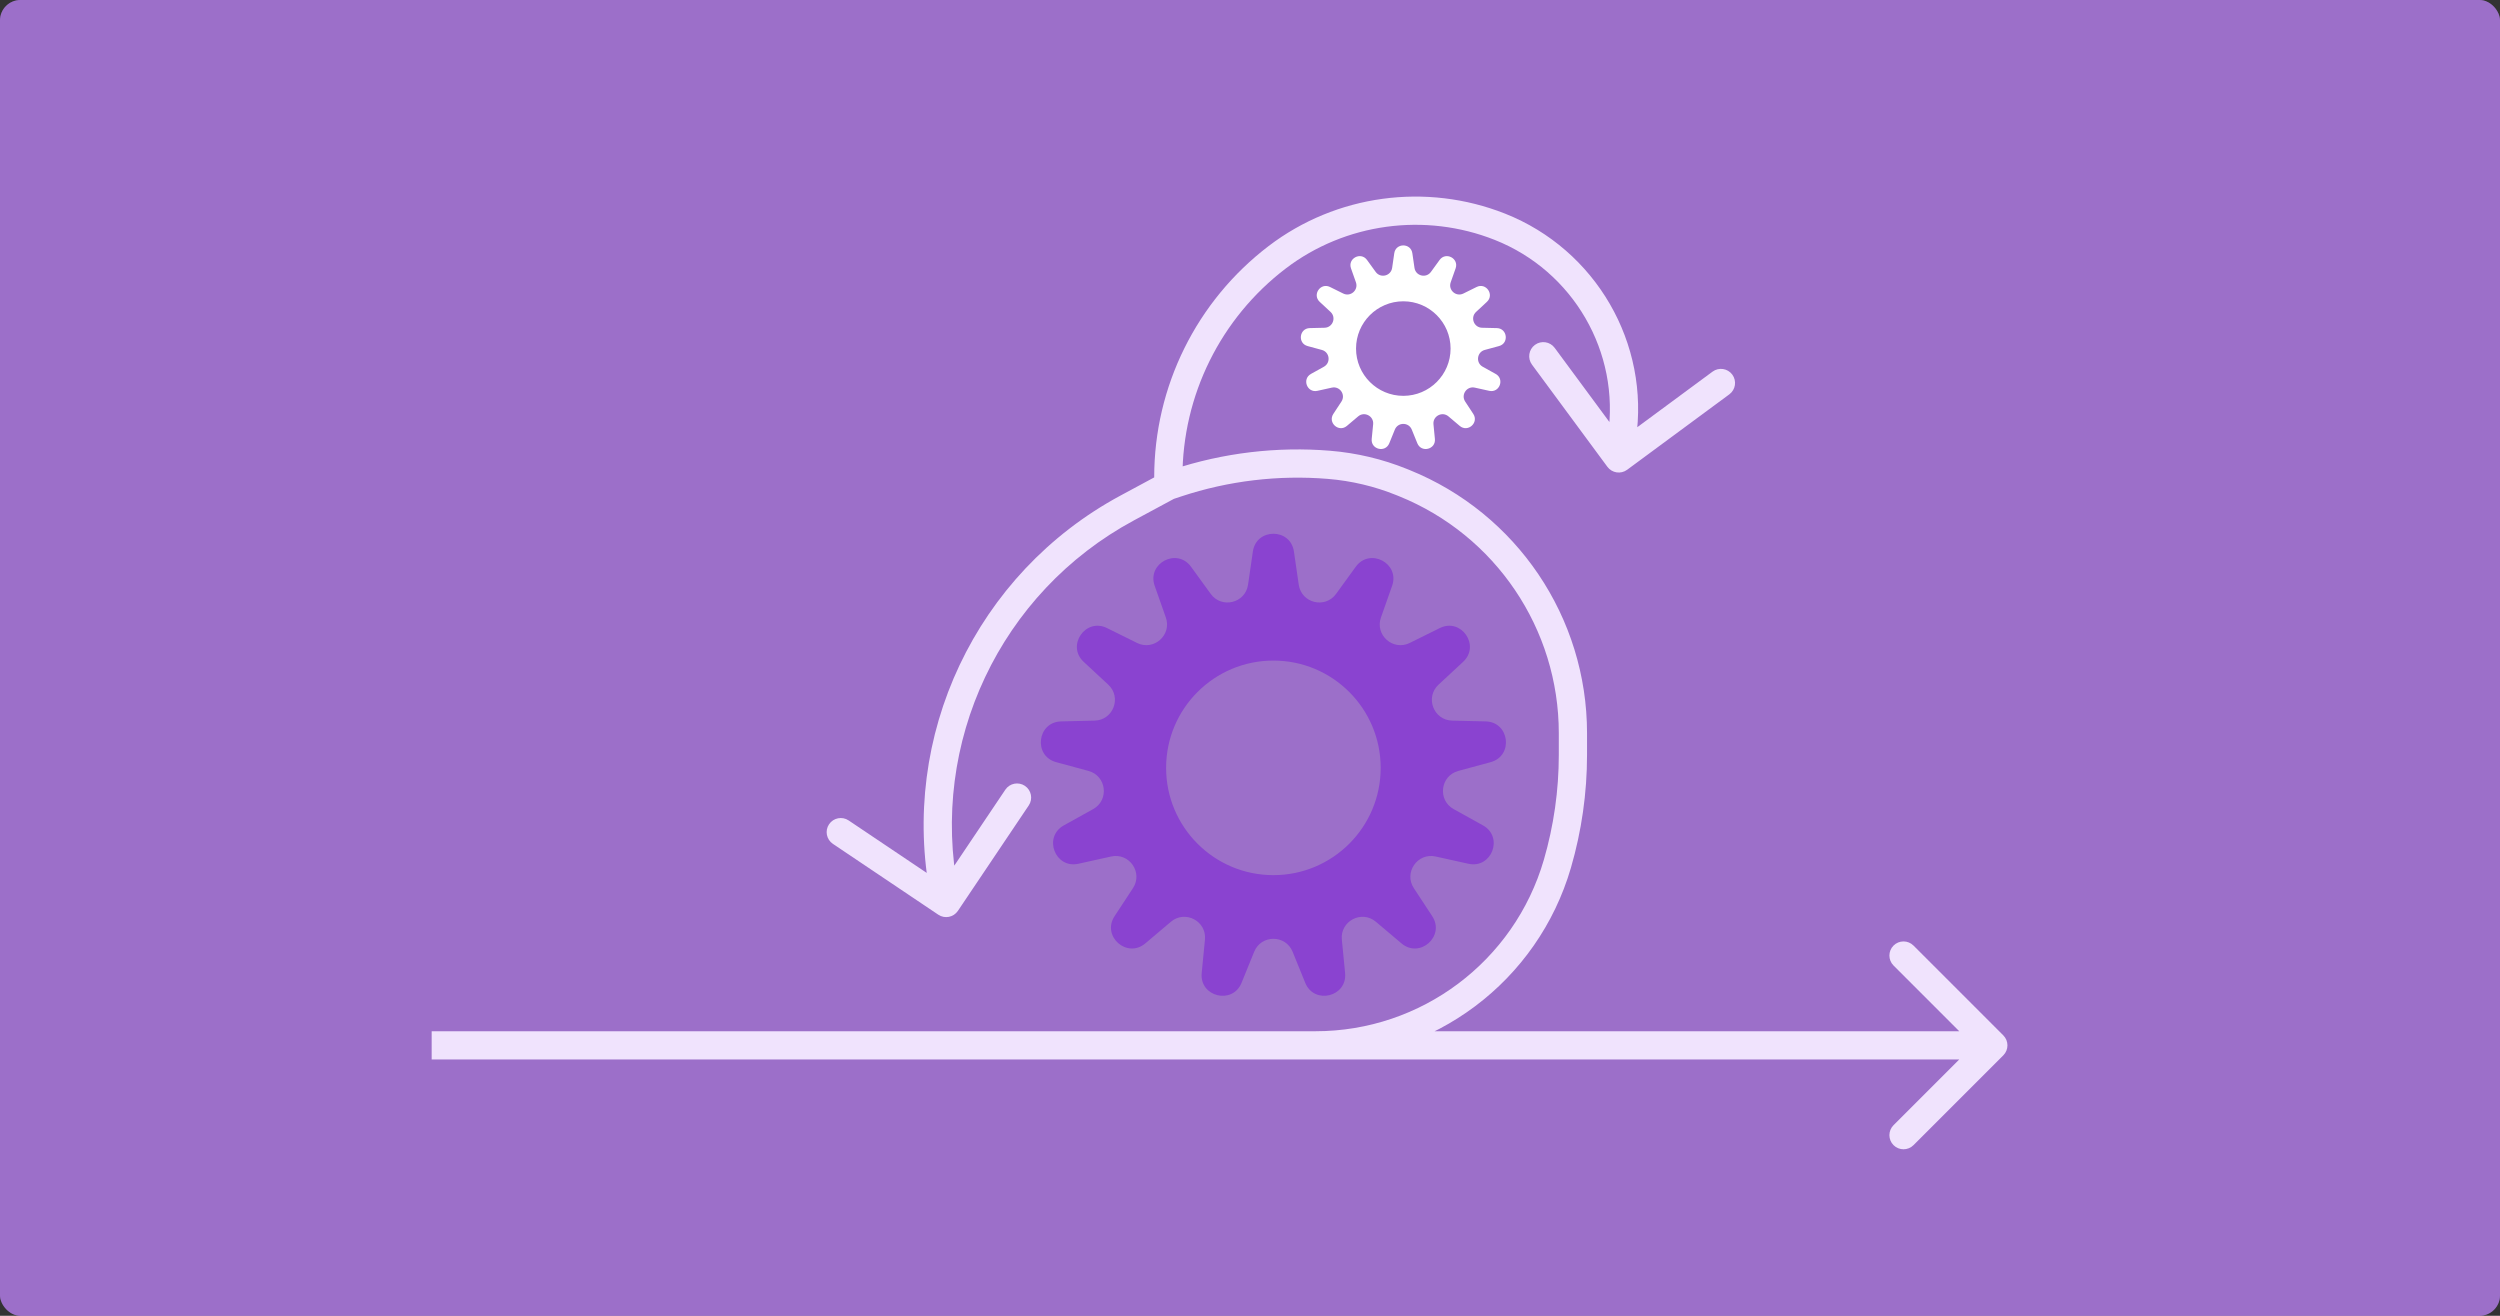 <svg width="3000" height="1579" viewBox="0 0 3000 1579" fill="none" xmlns="http://www.w3.org/2000/svg">
<rect x="0" y="0" width="3000" height="1579" fill="#333333" stroke="none"/>
<rect width="3000" height="1578.95" rx="24.585" fill="#C084FC" fill-opacity="0.5"/>
<rect width="3000" height="1578.95" rx="24.585" fill="#C084FC" fill-opacity="0.5"/>
<path fill-rule="evenodd" clip-rule="evenodd" d="M1552.71 661.811C1548.58 633.396 1507.57 633.396 1503.44 661.812L1497.65 701.652C1494.44 723.757 1465.99 730.769 1452.88 712.688L1429.24 680.102C1412.37 656.86 1376.07 675.917 1385.62 702.996L1399 740.963C1406.43 762.028 1384.5 781.459 1364.48 771.545L1328.41 753.677C1302.68 740.933 1279.38 774.681 1300.42 794.22L1329.92 821.616C1346.29 836.816 1335.9 864.214 1313.57 864.738L1273.32 865.682C1244.62 866.356 1239.67 907.063 1267.38 914.587L1306.23 925.135C1327.79 930.988 1331.32 960.076 1311.79 970.918L1276.6 990.458C1251.49 1004.39 1266.03 1042.74 1294.06 1036.52L1333.37 1027.8C1355.18 1022.97 1371.82 1047.08 1359.57 1065.76L1337.48 1099.42C1321.73 1123.43 1352.42 1150.62 1374.35 1132.09L1405.11 1106.1C1422.17 1091.69 1448.11 1105.31 1445.94 1127.54L1442.03 1167.61C1439.24 1196.18 1479.05 1206 1489.86 1179.39L1505.02 1142.1C1513.42 1121.4 1542.73 1121.4 1551.13 1142.1L1566.29 1179.39C1577.1 1206 1616.91 1196.18 1614.12 1167.61L1610.21 1127.54C1608.04 1105.31 1633.98 1091.69 1651.04 1106.1L1681.8 1132.09C1703.73 1150.62 1734.42 1123.43 1718.67 1099.42L1696.58 1065.76C1684.33 1047.08 1700.97 1022.97 1722.78 1027.8L1762.09 1036.52C1790.12 1042.74 1804.66 1004.39 1779.56 990.458L1744.36 970.918C1724.83 960.076 1728.36 930.988 1749.92 925.135L1788.77 914.586C1816.48 907.063 1811.54 866.356 1782.83 865.682L1742.58 864.738C1720.25 864.214 1709.86 836.816 1726.23 821.616L1755.73 794.22C1776.77 774.681 1753.47 740.933 1727.74 753.677L1691.67 771.545C1671.65 781.459 1649.72 762.028 1657.15 740.963L1670.54 702.996C1680.08 675.917 1643.78 656.86 1626.91 680.102L1603.27 712.689C1590.16 730.769 1561.71 723.757 1558.5 701.651L1552.71 661.811ZM1528.08 1050.17C1599.18 1050.17 1656.82 992.531 1656.82 921.428C1656.82 850.325 1599.18 792.684 1528.08 792.684C1456.97 792.684 1399.33 850.325 1399.33 921.428C1399.33 992.531 1456.97 1050.17 1528.08 1050.17Z" fill="#8A43D0"/>
<path fill-rule="evenodd" clip-rule="evenodd" d="M1694.82 303.891C1693 291.37 1674.94 291.37 1673.12 303.891L1670.57 321.445C1669.15 331.186 1656.61 334.276 1650.83 326.309L1640.42 311.95C1632.99 301.709 1616.99 310.106 1621.2 322.038L1627.1 338.767C1630.37 348.049 1620.71 356.611 1611.89 352.243L1595.99 344.37C1584.65 338.754 1574.39 353.624 1583.66 362.234L1596.66 374.306C1603.87 381.003 1599.29 393.076 1589.45 393.307L1571.72 393.723C1559.07 394.019 1556.89 411.956 1569.1 415.271L1586.22 419.919C1595.72 422.498 1597.27 435.316 1588.67 440.093L1573.16 448.703C1562.1 454.844 1568.5 471.738 1580.86 468.999L1598.18 465.159C1607.78 463.028 1615.12 473.654 1609.72 481.883L1599.99 496.715C1593.05 507.293 1606.57 519.275 1616.24 511.109L1629.79 499.661C1637.3 493.308 1648.74 499.308 1647.78 509.104L1646.05 526.76C1644.82 539.352 1662.37 543.676 1667.13 531.954L1673.81 515.52C1677.51 506.402 1690.43 506.402 1694.13 515.52L1700.81 531.954C1705.57 543.676 1723.11 539.352 1721.88 526.76L1720.16 509.104C1719.2 499.309 1730.64 493.308 1738.15 499.661L1751.7 511.109C1761.37 519.275 1774.89 507.293 1767.95 496.715L1758.22 481.883C1752.82 473.654 1760.15 463.028 1769.76 465.159L1787.08 468.999C1799.43 471.738 1805.84 454.844 1794.78 448.703L1779.27 440.093C1770.66 435.316 1772.22 422.498 1781.72 419.919L1798.84 415.271C1811.05 411.956 1808.87 394.019 1796.22 393.723L1778.49 393.307C1768.65 393.076 1764.07 381.003 1771.28 374.306L1784.28 362.234C1793.55 353.624 1783.29 338.754 1771.95 344.37L1756.05 352.243C1747.23 356.611 1737.57 348.049 1740.84 338.767L1746.74 322.038C1750.95 310.106 1734.95 301.709 1727.52 311.95L1717.1 326.309C1711.33 334.276 1698.79 331.186 1697.37 321.445L1694.82 303.891ZM1683.97 475.014C1715.3 475.014 1740.7 449.616 1740.7 418.286C1740.7 386.956 1715.3 361.557 1683.97 361.557C1652.64 361.557 1627.24 386.956 1627.24 418.286C1627.24 449.616 1652.64 475.014 1683.97 475.014Z" fill="white"/>
<path d="M2403.98 1266.4C2410.59 1259.79 2410.59 1249.06 2403.98 1242.45L2296.2 1134.67C2289.58 1128.06 2278.86 1128.06 2272.24 1134.67C2265.63 1141.28 2265.63 1152.01 2272.24 1158.62L2368.05 1254.42L2272.24 1350.23C2265.63 1356.84 2265.63 1367.57 2272.24 1374.18C2278.86 1380.79 2289.58 1380.79 2296.2 1374.18L2403.98 1266.4ZM1125.98 1097.65C1133.74 1102.87 1144.27 1100.8 1149.48 1093.04L1234.5 966.531C1239.72 958.768 1237.66 948.245 1229.89 943.028C1222.13 937.811 1211.61 939.874 1206.39 947.638L1130.82 1060.09L1018.36 984.514C1010.6 979.297 1000.08 981.361 994.861 989.124C989.644 996.887 991.708 1007.41 999.471 1012.63L1125.98 1097.65ZM1133.41 1073.33L1116.79 1076.59L1133.41 1073.33ZM1352.58 609.614L1344.55 594.704L1352.58 609.614ZM1412.31 579.583L1417.63 595.661L1412.31 579.583ZM1928.87 560.168C1934.43 567.693 1945.03 569.291 1952.56 563.736L2075.19 473.213C2082.72 467.658 2084.31 457.054 2078.76 449.529C2073.2 442.004 2062.6 440.406 2055.07 445.961L1946.07 526.426L1865.6 417.42C1860.05 409.895 1849.44 408.297 1841.92 413.852C1834.39 419.407 1832.8 430.011 1838.35 437.536L1928.87 560.168ZM1946.22 525.433L1929.47 522.91L1946.22 525.433ZM1681.96 578.452L1688.3 562.749L1688.3 562.749L1681.96 578.452ZM1685.1 579.724L1678.76 595.427L1678.76 595.427L1685.1 579.724ZM1868.88 1036.51L1885.14 1041.24L1868.88 1036.51ZM1799.83 272.098L1806.06 256.35V256.35L1799.83 272.098ZM1532.61 308.735L1522.33 295.268L1532.61 308.735ZM1594.9 557.794L1593.51 574.673H1593.51L1594.9 557.794ZM2179.93 1271.36H2392V1237.49H2179.93V1271.36ZM1152.05 1080.33L1150.03 1070.07L1116.79 1076.59L1118.81 1086.85L1152.05 1080.33ZM1578.56 1237.49H1117.75V1271.36H1578.56V1237.49ZM1578.56 1271.36H2179.93V1237.49H1578.56V1271.36ZM518 1271.36H1117.75V1237.49H518V1271.36ZM1360.61 624.524L1410.02 597.91L1393.95 568.09L1344.55 594.704L1360.61 624.524ZM1407.3 599.079L1417.63 595.661L1406.99 563.504L1396.66 566.921L1407.3 599.079ZM1385.05 572.644V583H1418.92V572.644H1385.05ZM1959.25 552.633L1962.96 527.956L1929.47 522.91L1925.75 547.587L1959.25 552.633ZM1870.56 879.792V905.834H1904.44V879.792H1870.56ZM1675.61 594.154L1678.76 595.427L1691.45 564.021L1688.3 562.749L1675.61 594.154ZM1870.56 905.834C1870.56 948.454 1864.52 990.859 1852.62 1031.78L1885.14 1041.24C1897.94 997.245 1904.44 951.655 1904.44 905.834H1870.56ZM1962.96 527.956C1980.41 412.124 1914.86 299.39 1806.06 256.35L1793.6 287.846C1887.86 325.137 1944.55 422.805 1929.47 522.91L1962.96 527.956ZM1522.33 295.268C1435.82 361.256 1385.05 463.834 1385.05 572.644H1418.92C1418.92 474.399 1464.76 381.781 1542.88 322.201L1522.33 295.268ZM1542.88 322.201C1614.39 267.657 1709.89 254.728 1793.6 287.846L1806.06 256.35C1711.39 218.897 1603.36 233.47 1522.33 295.268L1542.88 322.201ZM1578.56 1271.36C1720.55 1271.36 1845.49 1177.59 1885.14 1041.24L1852.62 1031.78C1817.17 1153.66 1705.49 1237.49 1578.56 1237.49V1271.36ZM1417.63 595.661C1474.26 576.927 1534.07 569.789 1593.51 574.673L1596.29 540.915C1532.31 535.658 1467.93 543.34 1406.99 563.504L1417.63 595.661ZM1904.44 879.792C1904.44 740.963 1820.17 616.029 1691.45 564.021L1678.76 595.427C1794.68 642.262 1870.56 754.77 1870.56 879.792H1904.44ZM1688.3 562.749C1658.91 550.873 1627.88 543.511 1596.29 540.915L1593.51 574.673C1621.71 576.99 1649.38 583.558 1675.61 594.154L1688.3 562.749ZM1150.03 1070.07C1115 891.459 1200.36 710.847 1360.61 624.524L1344.55 594.704C1171.23 688.067 1078.91 883.41 1116.79 1076.59L1150.03 1070.07Z" fill="#F0E3FD"/>
</svg>
